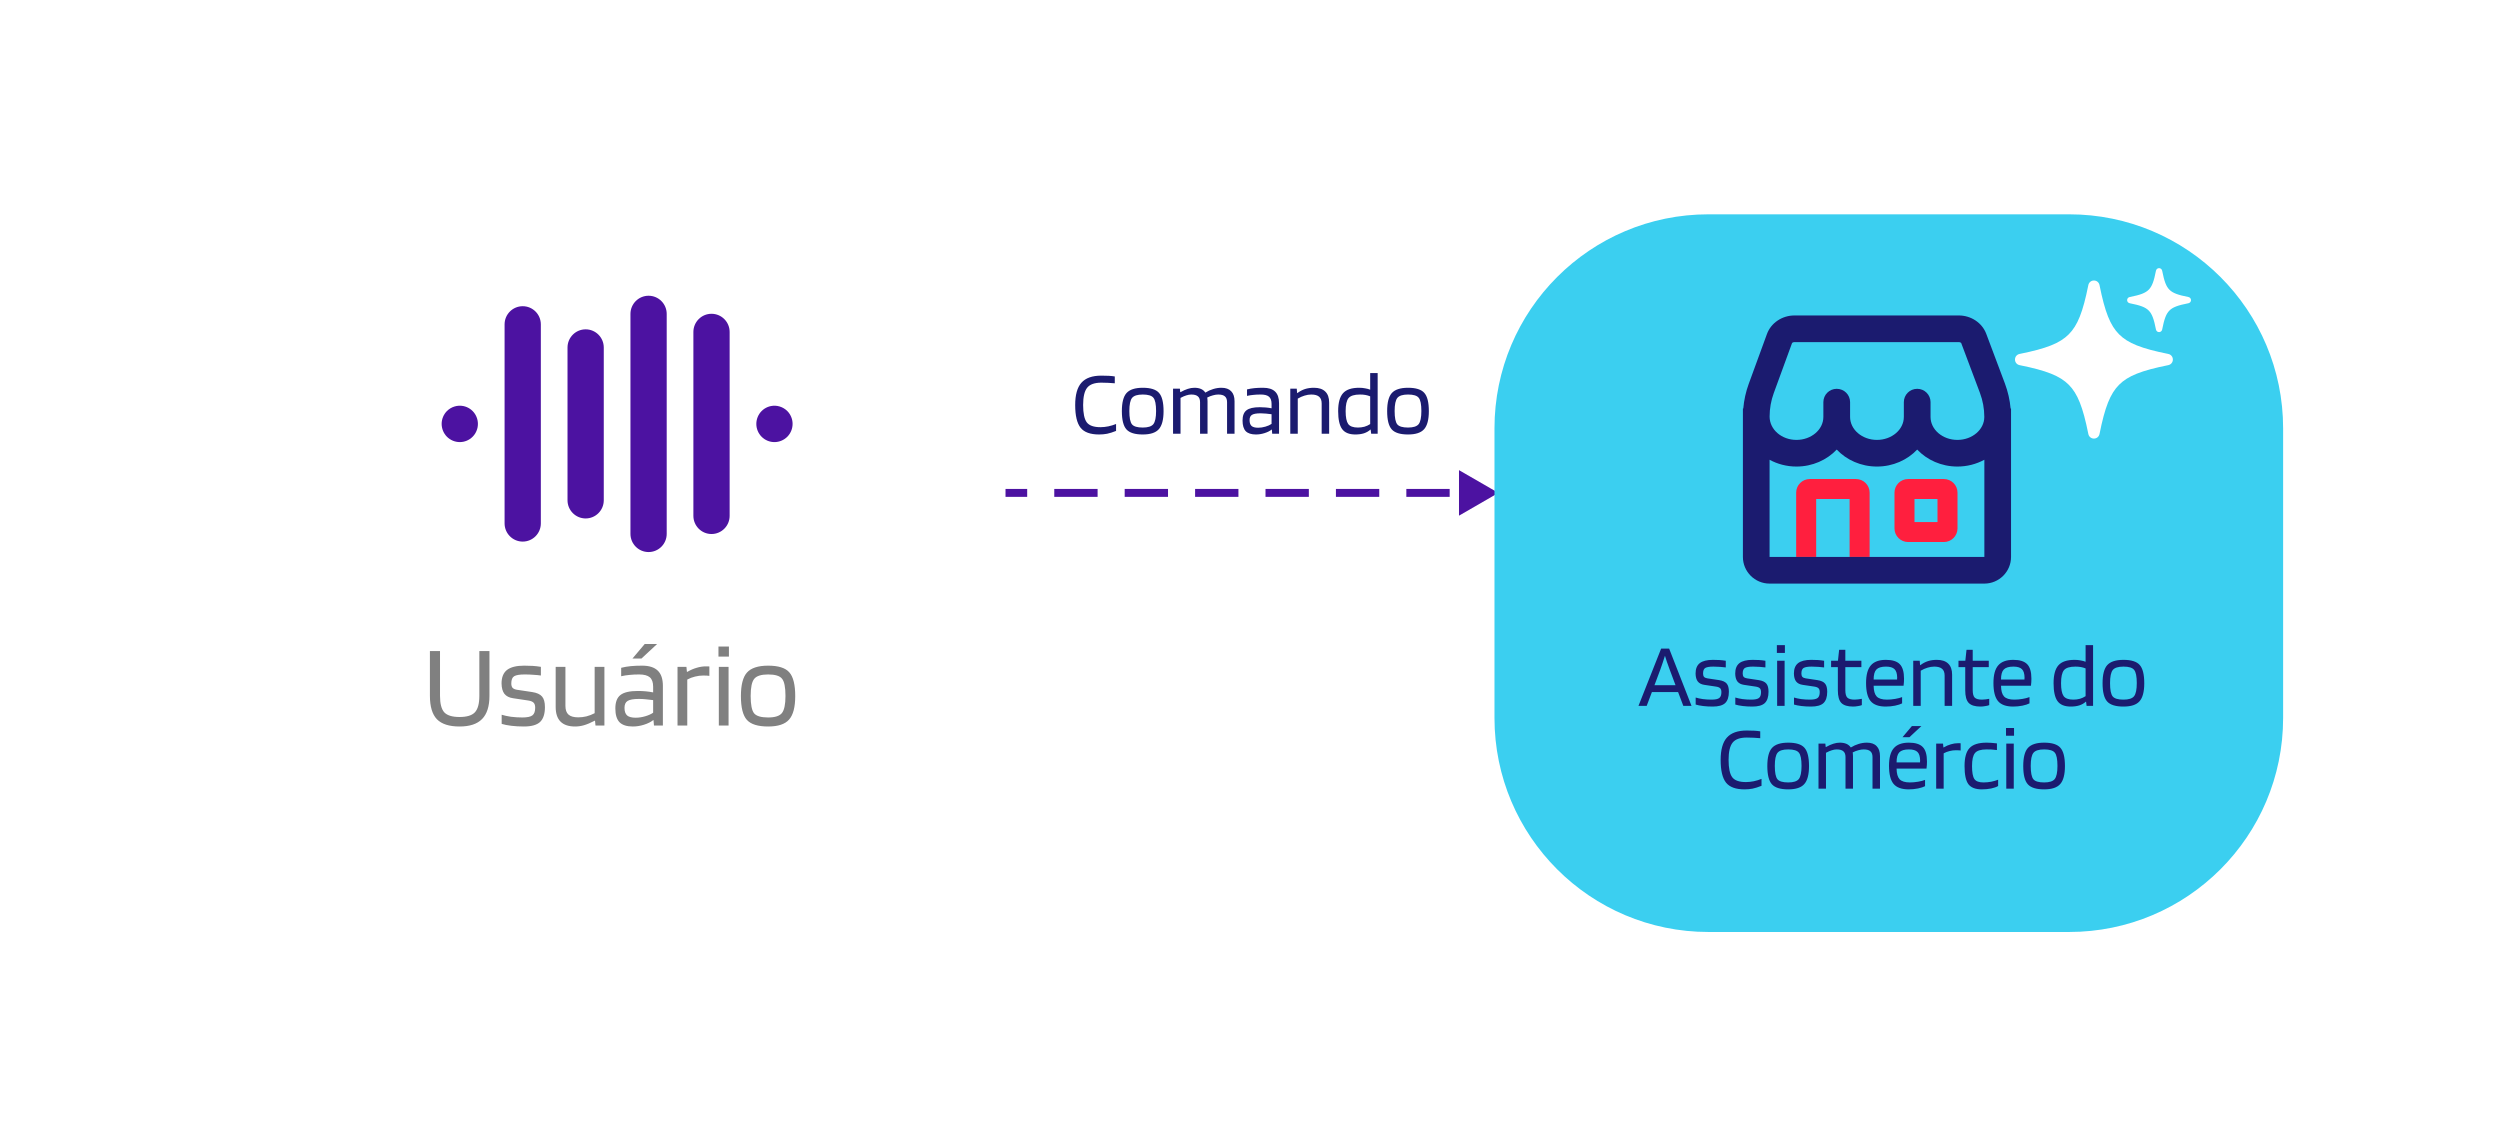 <svg width="634" height="291" viewBox="0 0 634 291" fill="none" xmlns="http://www.w3.org/2000/svg">
<g filter="url(#filter0_d_2003_6926)">
<path d="M55 88.268C55 58.297 79.297 34 109.268 34H200.732C230.703 34 255 58.297 255 88.268V161.732C255 191.703 230.703 216 200.732 216H109.268C79.297 216 55 191.703 55 161.732V88.268Z" fill="white"/>
</g>
<g clip-path="url(#clip0_2003_6926)">
<path d="M116.6 112.115C115.387 112.115 114.203 111.623 113.347 110.762C113.135 110.55 112.944 110.317 112.778 110.061C112.612 109.81 112.471 109.544 112.354 109.264C112.238 108.985 112.151 108.697 112.093 108.4C112.031 108.103 112.001 107.799 112.001 107.499C112.001 106.281 112.491 105.092 113.347 104.238C114.415 103.166 116.002 102.669 117.499 102.974C117.79 103.033 118.081 103.124 118.359 103.236C118.637 103.353 118.904 103.495 119.154 103.662C119.402 103.828 119.64 104.025 119.852 104.238C120.708 105.097 121.198 106.286 121.198 107.499C121.198 107.799 121.168 108.105 121.111 108.4C121.049 108.697 120.961 108.985 120.845 109.264C120.733 109.543 120.587 109.81 120.426 110.061C120.255 110.315 120.064 110.55 119.852 110.762C119.64 110.975 119.404 111.171 119.154 111.338C118.904 111.505 118.639 111.647 118.359 111.764C118.081 111.876 117.79 111.969 117.499 112.026C117.2 112.085 116.9 112.114 116.602 112.114L116.6 112.115Z" fill="#4C12A1"/>
<path d="M132.559 137.347C130.019 137.347 127.962 135.28 127.962 132.731V82.269C127.962 79.719 130.021 77.654 132.559 77.654C135.098 77.654 137.157 79.721 137.157 82.269V132.731C137.157 135.281 135.098 137.347 132.559 137.347Z" fill="#4C12A1"/>
<path d="M148.52 131.48C145.98 131.48 143.922 129.413 143.922 126.865V88.137C143.922 85.587 145.981 83.521 148.52 83.521C151.058 83.521 153.117 85.589 153.117 88.137V126.865C153.117 129.415 151.058 131.48 148.52 131.48Z" fill="#4C12A1"/>
<path d="M164.479 140C161.939 140 159.882 137.933 159.882 135.384V79.616C159.882 77.066 161.941 75 164.479 75C167.018 75 169.077 77.067 169.077 79.616V135.384C169.077 137.934 167.018 140 164.479 140Z" fill="#4C12A1"/>
<path d="M180.439 135.426C177.899 135.426 175.842 133.358 175.842 130.81V84.192C175.842 81.642 177.901 79.576 180.439 79.576C182.978 79.576 185.037 81.643 185.037 84.192V130.81C185.037 133.36 182.978 135.426 180.439 135.426Z" fill="#4C12A1"/>
<path d="M196.4 112.115C196.101 112.115 195.797 112.085 195.503 112.028C195.207 111.969 194.92 111.877 194.642 111.765C194.364 111.648 194.098 111.507 193.848 111.34C193.595 111.173 193.361 110.977 193.149 110.764C192.938 110.551 192.742 110.318 192.576 110.063C192.41 109.812 192.268 109.546 192.152 109.265C192.04 108.986 191.952 108.698 191.89 108.401C191.832 108.105 191.804 107.8 191.804 107.501C191.804 106.287 192.295 105.094 193.151 104.239C193.363 104.026 193.595 103.83 193.849 103.663C194.099 103.496 194.364 103.355 194.644 103.238C194.922 103.126 195.208 103.034 195.504 102.975C197 102.671 198.587 103.167 199.656 104.239C200.512 105.094 201.002 106.283 201.002 107.501C201.002 107.8 200.968 108.106 200.91 108.401C200.852 108.698 200.765 108.986 200.649 109.265C200.532 109.544 200.391 109.812 200.225 110.063C200.059 110.317 199.868 110.551 199.656 110.764C198.8 111.623 197.612 112.116 196.403 112.116L196.4 112.115Z" fill="#4C12A1"/>
</g>
<path d="M121.563 176.465V165.103H124.125V176.465C124.125 179.118 123.502 181.077 122.256 182.342C121.031 183.608 119.122 184.241 116.53 184.241C113.918 184.241 112.009 183.628 110.804 182.403C109.618 181.157 109.026 179.178 109.026 176.465V165.103H111.587V176.465C111.587 178.455 111.949 179.851 112.672 180.655C113.416 181.438 114.702 181.83 116.53 181.83C118.379 181.83 119.675 181.438 120.418 180.655C121.181 179.851 121.563 178.455 121.563 176.465ZM133.07 171.041C131.784 171.041 130.89 171.191 130.388 171.493C129.906 171.794 129.665 172.407 129.665 173.331C129.665 173.813 129.775 174.185 129.996 174.446C130.237 174.687 130.609 174.848 131.111 174.928L134.939 175.501C136.144 175.682 136.988 176.064 137.471 176.646C137.953 177.209 138.194 178.103 138.194 179.329C138.194 181.056 137.782 182.312 136.958 183.096C136.134 183.859 134.768 184.241 132.859 184.241C131.714 184.241 130.649 184.181 129.665 184.06C128.68 183.94 127.866 183.779 127.224 183.578V181.257C127.866 181.458 128.65 181.629 129.574 181.77C130.519 181.89 131.483 181.951 132.468 181.951C133.713 181.951 134.567 181.77 135.029 181.408C135.491 181.046 135.723 180.403 135.723 179.479C135.723 178.897 135.592 178.475 135.331 178.213C135.07 177.932 134.597 177.741 133.914 177.641L130.087 177.068C129.122 176.928 128.399 176.556 127.917 175.953C127.455 175.35 127.213 174.476 127.193 173.331C127.193 171.764 127.656 170.619 128.58 169.895C129.524 169.172 130.971 168.81 132.92 168.81C133.723 168.81 134.447 168.83 135.09 168.871C135.753 168.911 136.446 168.991 137.169 169.112V171.312C136.647 171.231 136.034 171.171 135.331 171.131C134.628 171.071 133.874 171.041 133.07 171.041ZM145.863 184.241C144.215 184.241 142.979 183.829 142.156 183.005C141.332 182.182 140.92 180.946 140.92 179.298V169.112H143.391V178.997C143.391 180.022 143.653 180.765 144.175 181.227C144.697 181.689 145.521 181.92 146.646 181.92C147.329 181.92 148.013 181.84 148.696 181.679C149.399 181.499 150.102 181.227 150.805 180.866V169.112H153.277V184H151.016L150.896 182.764H150.836C149.791 183.307 148.887 183.689 148.123 183.91C147.36 184.131 146.606 184.241 145.863 184.241ZM160.482 184.241C158.955 184.241 157.83 183.879 157.107 183.156C156.404 182.413 156.052 181.247 156.052 179.66C156.052 178.053 156.484 176.917 157.348 176.254C158.212 175.571 159.679 175.23 161.748 175.23C162.431 175.23 163.104 175.26 163.767 175.32C164.43 175.38 165.053 175.471 165.636 175.591V174.145C165.636 173.04 165.355 172.246 164.792 171.764C164.23 171.282 163.325 171.041 162.08 171.041C161.155 171.041 160.342 171.081 159.638 171.161C158.935 171.221 158.232 171.332 157.529 171.493V169.353C158.332 169.152 159.146 169.011 159.97 168.931C160.814 168.85 161.768 168.81 162.833 168.81C164.621 168.81 165.947 169.232 166.811 170.076C167.675 170.9 168.107 172.186 168.107 173.934V184H165.847L165.726 182.614H165.666C165.063 183.096 164.28 183.488 163.315 183.789C162.371 184.09 161.427 184.241 160.482 184.241ZM162.019 177.249C160.653 177.249 159.699 177.42 159.156 177.761C158.634 178.083 158.373 178.666 158.373 179.509C158.373 180.393 158.594 181.036 159.036 181.438C159.478 181.82 160.201 182.011 161.206 182.011C161.989 182.011 162.793 181.89 163.617 181.649C164.441 181.408 165.114 181.107 165.636 180.745V177.55C164.973 177.45 164.35 177.38 163.767 177.339C163.205 177.279 162.622 177.249 162.019 177.249ZM163.496 163.325H166.631L162.682 167.002H160.392L163.496 163.325ZM174.291 184H171.819V169.112H174.08L174.2 170.377H174.321C175.104 169.915 175.888 169.574 176.672 169.353C177.455 169.112 178.229 168.991 178.992 168.991C179.314 168.991 179.525 168.991 179.625 168.991C179.746 168.991 179.836 169.001 179.896 169.021V171.402C179.756 171.362 179.575 171.342 179.354 171.342C179.153 171.322 178.831 171.312 178.389 171.312C177.666 171.312 176.953 171.402 176.25 171.583C175.566 171.744 174.913 171.995 174.291 172.336V184ZM184.855 166.52H182.203V163.958H184.855V166.52ZM184.765 184H182.294V169.112H184.765V184ZM201.668 176.526C201.668 179.339 201.146 181.328 200.101 182.493C199.077 183.658 197.308 184.241 194.797 184.241C192.205 184.241 190.407 183.679 189.402 182.553C188.398 181.428 187.895 179.419 187.895 176.526C187.895 173.693 188.408 171.704 189.432 170.558C190.477 169.393 192.265 168.81 194.797 168.81C197.389 168.81 199.177 169.373 200.162 170.498C201.166 171.623 201.668 173.632 201.668 176.526ZM190.367 176.496C190.367 178.706 190.658 180.172 191.241 180.896C191.823 181.599 193.009 181.951 194.797 181.951C196.525 181.951 197.69 181.579 198.293 180.835C198.896 180.072 199.197 178.625 199.197 176.496C199.197 174.285 198.906 172.829 198.323 172.126C197.761 171.402 196.585 171.041 194.797 171.041C193.049 171.041 191.874 171.412 191.271 172.156C190.668 172.899 190.367 174.346 190.367 176.496Z" fill="#808080"/>
<path d="M279.077 108.334C279.709 108.334 280.373 108.265 281.067 108.126C281.776 107.972 282.432 107.771 283.034 107.524V109.283C282.185 109.622 281.429 109.861 280.766 110C280.118 110.123 279.439 110.185 278.73 110.185C276.509 110.185 274.943 109.614 274.033 108.473C273.123 107.316 272.668 105.395 272.668 102.711C272.668 100.135 273.192 98.254 274.241 97.066C275.305 95.862 276.994 95.261 279.308 95.261C280.018 95.261 280.65 95.276 281.206 95.307C281.761 95.338 282.262 95.392 282.71 95.469V97.204C282.17 97.143 281.622 97.104 281.067 97.089C280.527 97.058 279.941 97.043 279.308 97.043C277.581 97.043 276.377 97.475 275.699 98.338C275.02 99.187 274.681 100.644 274.681 102.711C274.681 104.809 274.989 106.275 275.606 107.108C276.223 107.925 277.38 108.334 279.077 108.334ZM295.079 104.262C295.079 106.421 294.678 107.948 293.876 108.843C293.089 109.738 291.732 110.185 289.803 110.185C287.813 110.185 286.433 109.753 285.662 108.889C284.89 108.026 284.505 106.483 284.505 104.262C284.505 102.087 284.898 100.56 285.685 99.68C286.487 98.786 287.86 98.338 289.803 98.338C291.793 98.338 293.166 98.77 293.922 99.634C294.693 100.498 295.079 102.04 295.079 104.262ZM286.402 104.239C286.402 105.935 286.626 107.061 287.073 107.617C287.52 108.157 288.43 108.427 289.803 108.427C291.13 108.427 292.025 108.141 292.487 107.57C292.95 106.984 293.182 105.874 293.182 104.239C293.182 102.542 292.958 101.423 292.511 100.884C292.079 100.328 291.176 100.051 289.803 100.051C288.461 100.051 287.559 100.336 287.096 100.907C286.633 101.477 286.402 102.588 286.402 104.239ZM299.382 110H297.485V98.57H299.22L299.312 99.449H299.382C300.061 99.063 300.678 98.786 301.233 98.616C301.788 98.431 302.344 98.338 302.899 98.338C303.547 98.338 304.102 98.439 304.565 98.639C305.028 98.84 305.39 99.14 305.652 99.541H305.722C306.339 99.156 306.987 98.863 307.665 98.662C308.36 98.446 309.054 98.338 309.748 98.338C310.843 98.338 311.668 98.631 312.224 99.218C312.794 99.788 313.08 100.637 313.08 101.763V110H311.182V101.994C311.182 101.331 311.005 100.845 310.65 100.536C310.295 100.212 309.732 100.051 308.961 100.051C308.529 100.051 308.074 100.12 307.596 100.259C307.118 100.382 306.64 100.567 306.161 100.814C306.192 100.968 306.208 101.123 306.208 101.277C306.223 101.431 306.231 101.593 306.231 101.763V110H304.333V101.994C304.333 101.331 304.156 100.845 303.801 100.536C303.447 100.212 302.883 100.051 302.112 100.051C301.727 100.051 301.318 100.12 300.886 100.259C300.454 100.382 299.953 100.598 299.382 100.907V110ZM318.512 110.185C317.339 110.185 316.475 109.907 315.92 109.352C315.38 108.781 315.11 107.887 315.11 106.668C315.11 105.434 315.442 104.562 316.105 104.053C316.769 103.529 317.895 103.267 319.483 103.267C320.008 103.267 320.525 103.29 321.034 103.336C321.543 103.382 322.021 103.452 322.468 103.544V102.434C322.468 101.585 322.252 100.976 321.82 100.606C321.389 100.236 320.694 100.051 319.738 100.051C319.028 100.051 318.404 100.081 317.864 100.143C317.324 100.189 316.784 100.274 316.244 100.398V98.755C316.861 98.6 317.486 98.493 318.118 98.431C318.766 98.369 319.499 98.338 320.316 98.338C321.689 98.338 322.707 98.662 323.371 99.31C324.034 99.942 324.366 100.93 324.366 102.272V110H322.63L322.538 108.936H322.491C322.029 109.306 321.427 109.607 320.687 109.838C319.962 110.069 319.237 110.185 318.512 110.185ZM319.692 104.817C318.643 104.817 317.91 104.948 317.494 105.21C317.093 105.457 316.892 105.905 316.892 106.552C316.892 107.231 317.062 107.725 317.401 108.033C317.74 108.326 318.296 108.473 319.067 108.473C319.669 108.473 320.286 108.38 320.918 108.195C321.55 108.01 322.067 107.779 322.468 107.501V105.048C321.959 104.971 321.481 104.917 321.034 104.886C320.602 104.84 320.154 104.817 319.692 104.817ZM329.113 110H327.215V98.57H328.858L328.951 99.68H329.02C329.637 99.218 330.277 98.878 330.941 98.662C331.619 98.446 332.375 98.338 333.208 98.338C334.473 98.338 335.43 98.654 336.077 99.287C336.741 99.919 337.072 100.853 337.072 102.087V110H335.175V102.318C335.175 101.547 334.959 100.976 334.527 100.606C334.095 100.236 333.432 100.051 332.537 100.051C331.982 100.051 331.411 100.143 330.825 100.328C330.254 100.498 329.684 100.752 329.113 101.092V110ZM347.478 94.613H349.375V110H347.732L347.594 108.936H347.547C347.1 109.352 346.552 109.668 345.905 109.884C345.272 110.085 344.539 110.185 343.706 110.185C342.148 110.185 341.03 109.722 340.351 108.797C339.688 107.871 339.356 106.36 339.356 104.262C339.356 102.164 339.765 100.652 340.583 99.727C341.4 98.801 342.765 98.338 344.678 98.338C345.218 98.338 345.719 98.385 346.182 98.477C346.66 98.554 347.092 98.67 347.478 98.824V94.613ZM344.91 100.051C343.475 100.051 342.503 100.351 341.994 100.953C341.501 101.555 341.254 102.657 341.254 104.262C341.254 105.82 341.47 106.907 341.902 107.524C342.349 108.126 343.174 108.427 344.377 108.427C344.948 108.427 345.496 108.357 346.02 108.218C346.545 108.064 347.031 107.84 347.478 107.547V100.513C347.108 100.359 346.714 100.243 346.298 100.166C345.881 100.089 345.419 100.051 344.91 100.051ZM362.356 104.262C362.356 106.421 361.955 107.948 361.153 108.843C360.366 109.738 359.009 110.185 357.081 110.185C355.091 110.185 353.71 109.753 352.939 108.889C352.168 108.026 351.782 106.483 351.782 104.262C351.782 102.087 352.175 100.56 352.962 99.68C353.764 98.786 355.137 98.338 357.081 98.338C359.071 98.338 360.443 98.77 361.199 99.634C361.971 100.498 362.356 102.04 362.356 104.262ZM353.679 104.239C353.679 105.935 353.903 107.061 354.35 107.617C354.798 108.157 355.708 108.427 357.081 108.427C358.407 108.427 359.302 108.141 359.765 107.57C360.228 106.984 360.459 105.874 360.459 104.239C360.459 102.542 360.235 101.423 359.788 100.884C359.356 100.328 358.454 100.051 357.081 100.051C355.739 100.051 354.836 100.336 354.374 100.907C353.911 101.477 353.679 102.588 353.679 104.239Z" fill="#1B1B6F"/>
<path d="M380 125L370 119.226V130.774L380 125ZM367.637 125V124H356.648V125V126H367.637V125ZM349.78 125V124H338.791V125V126H349.78V125ZM331.923 125V124L320.934 124V125V126H331.923V125ZM314.066 125V124H303.077V125V126H314.066V125ZM296.209 125V124H285.22V125V126H296.209V125ZM278.352 125V124H267.363V125V126H278.352V125ZM260.494 125V124H255V125V126H260.494V125Z" fill="#4C12A1"/>
<g filter="url(#filter1_d_2003_6926)">
<path d="M379 88.268C379 58.297 403.297 34 433.268 34H524.732C554.703 34 579 58.297 579 88.268V161.732C579 191.703 554.703 216 524.732 216H433.268C403.297 216 379 191.703 379 161.732V88.268Z" fill="#3BCFF0"/>
</g>
<g clip-path="url(#clip1_2003_6926)">
<path d="M547.539 84.225C547.158 84.225 546.829 83.953 546.756 83.578C546.225 80.849 545.741 79.585 544.906 78.749C544.071 77.913 542.808 77.428 540.082 76.897C539.709 76.824 539.437 76.493 539.437 76.112C539.437 75.731 539.708 75.401 540.082 75.328C542.808 74.796 544.07 74.311 544.906 73.475C545.741 72.64 546.225 71.375 546.756 68.646C546.829 68.272 547.158 68 547.539 68C547.92 68 548.25 68.272 548.323 68.646C548.854 71.375 549.338 72.639 550.173 73.475C551.008 74.311 552.27 74.796 554.996 75.328C555.37 75.401 555.642 75.731 555.642 76.112C555.642 76.493 555.371 76.824 554.996 76.897C552.27 77.428 551.008 77.913 550.173 78.749C549.338 79.585 548.854 80.849 548.323 83.578C548.25 83.953 547.92 84.225 547.539 84.225Z" fill="white"/>
<path d="M531.02 111.224C530.322 111.224 529.739 110.745 529.602 110.06C528.232 103.212 526.886 99.828 524.634 97.573C522.382 95.319 519.002 93.971 512.163 92.6C511.478 92.462 511 91.878 511 91.179C511 90.481 511.478 89.897 512.162 89.76C519.002 88.389 522.382 87.041 524.634 84.786C526.886 82.531 528.232 79.147 529.601 72.3C529.738 71.614 530.322 71.136 531.019 71.136C531.718 71.136 532.3 71.614 532.437 72.3C533.807 79.148 535.153 82.533 537.405 84.787C539.657 87.042 543.037 88.389 549.876 89.761C550.561 89.898 551.039 90.481 551.039 91.18C551.039 91.879 550.561 92.463 549.876 92.6C543.037 93.972 539.656 95.319 537.405 97.574C535.153 99.829 533.807 103.213 532.437 110.061C532.3 110.746 531.718 111.224 531.019 111.224L531.02 111.224ZM512.55 91.691C512.55 91.691 512.55 91.691 512.549 91.691C512.549 91.691 512.55 91.691 512.551 91.691H512.55Z" fill="white"/>
</g>
<path d="M417.604 179H415.522L421.26 164.492H423.296L428.965 179H426.883L425.564 175.506H418.923L417.604 179ZM422.232 166.297C422.078 166.837 421.892 167.408 421.676 168.009C421.476 168.611 421.268 169.212 421.052 169.814L419.571 173.771H424.916L423.435 169.814C423.126 168.966 422.88 168.279 422.695 167.755C422.525 167.23 422.371 166.744 422.232 166.297ZM434.51 169.051C433.523 169.051 432.837 169.166 432.451 169.398C432.081 169.629 431.896 170.099 431.896 170.809C431.896 171.179 431.98 171.465 432.15 171.665C432.335 171.85 432.621 171.974 433.006 172.035L435.945 172.475C436.87 172.614 437.518 172.907 437.888 173.354C438.259 173.786 438.444 174.473 438.444 175.414C438.444 176.74 438.128 177.704 437.495 178.306C436.863 178.892 435.814 179.185 434.348 179.185C433.469 179.185 432.651 179.139 431.896 179.046C431.14 178.954 430.515 178.83 430.021 178.676V176.894C430.515 177.049 431.117 177.18 431.826 177.288C432.551 177.38 433.292 177.427 434.048 177.427C435.004 177.427 435.659 177.288 436.014 177.01C436.369 176.732 436.546 176.239 436.546 175.529C436.546 175.082 436.446 174.758 436.246 174.557C436.045 174.341 435.683 174.195 435.158 174.118L432.22 173.678C431.479 173.57 430.924 173.285 430.554 172.822C430.199 172.359 430.014 171.688 429.998 170.809C429.998 169.606 430.353 168.727 431.063 168.171C431.788 167.616 432.898 167.338 434.395 167.338C435.012 167.338 435.567 167.354 436.061 167.385C436.57 167.415 437.102 167.477 437.657 167.57V169.259C437.256 169.197 436.786 169.151 436.246 169.12C435.706 169.074 435.127 169.051 434.51 169.051ZM444.563 169.051C443.576 169.051 442.889 169.166 442.503 169.398C442.133 169.629 441.948 170.099 441.948 170.809C441.948 171.179 442.033 171.465 442.203 171.665C442.388 171.85 442.673 171.974 443.059 172.035L445.997 172.475C446.923 172.614 447.571 172.907 447.941 173.354C448.311 173.786 448.496 174.473 448.496 175.414C448.496 176.74 448.18 177.704 447.548 178.306C446.915 178.892 445.866 179.185 444.401 179.185C443.522 179.185 442.704 179.139 441.948 179.046C441.192 178.954 440.568 178.83 440.074 178.676V176.894C440.568 177.049 441.169 177.18 441.879 177.288C442.604 177.38 443.344 177.427 444.1 177.427C445.056 177.427 445.712 177.288 446.067 177.01C446.422 176.732 446.599 176.239 446.599 175.529C446.599 175.082 446.499 174.758 446.298 174.557C446.098 174.341 445.735 174.195 445.211 174.118L442.272 173.678C441.532 173.57 440.976 173.285 440.606 172.822C440.251 172.359 440.066 171.688 440.051 170.809C440.051 169.606 440.406 168.727 441.115 168.171C441.84 167.616 442.951 167.338 444.447 167.338C445.064 167.338 445.619 167.354 446.113 167.385C446.622 167.415 447.154 167.477 447.71 167.57V169.259C447.309 169.197 446.838 169.151 446.298 169.12C445.758 169.074 445.18 169.051 444.563 169.051ZM452.649 165.58H450.612V163.613H452.649V165.58ZM452.579 179H450.682V167.57H452.579V179ZM459.448 169.051C458.461 169.051 457.774 169.166 457.389 169.398C457.019 169.629 456.833 170.099 456.833 170.809C456.833 171.179 456.918 171.465 457.088 171.665C457.273 171.85 457.558 171.974 457.944 172.035L460.883 172.475C461.808 172.614 462.456 172.907 462.826 173.354C463.197 173.786 463.382 174.473 463.382 175.414C463.382 176.74 463.065 177.704 462.433 178.306C461.801 178.892 460.752 179.185 459.286 179.185C458.407 179.185 457.589 179.139 456.833 179.046C456.078 178.954 455.453 178.83 454.959 178.676V176.894C455.453 177.049 456.055 177.18 456.764 177.288C457.489 177.38 458.23 177.427 458.985 177.427C459.942 177.427 460.597 177.288 460.952 177.01C461.307 176.732 461.484 176.239 461.484 175.529C461.484 175.082 461.384 174.758 461.183 174.557C460.983 174.341 460.62 174.195 460.096 174.118L457.157 173.678C456.417 173.57 455.862 173.285 455.491 172.822C455.137 172.359 454.952 171.688 454.936 170.809C454.936 169.606 455.291 168.727 456.001 168.171C456.726 167.616 457.836 167.338 459.332 167.338C459.949 167.338 460.505 167.354 460.998 167.385C461.507 167.415 462.04 167.477 462.595 167.57V169.259C462.194 169.197 461.723 169.151 461.183 169.12C460.644 169.074 460.065 169.051 459.448 169.051ZM472.164 177.218V178.815C471.917 178.923 471.578 179.008 471.146 179.069C470.73 179.147 470.329 179.185 469.943 179.185C468.555 179.185 467.56 178.877 466.958 178.26C466.372 177.643 466.079 176.578 466.079 175.066V169.189H464.367V167.57H466.102L466.403 164.793H467.976V167.57H472.049V169.189H467.976V174.997C467.976 175.938 468.146 176.578 468.485 176.918C468.84 177.257 469.457 177.427 470.336 177.427C470.614 177.427 470.93 177.403 471.285 177.357C471.655 177.311 471.948 177.265 472.164 177.218ZM482.374 176.779V178.375C481.973 178.591 481.379 178.784 480.592 178.954C479.821 179.108 479.034 179.185 478.232 179.185C476.443 179.185 475.162 178.722 474.391 177.797C473.62 176.871 473.234 175.344 473.234 173.215C473.234 171.164 473.635 169.675 474.437 168.75C475.239 167.809 476.52 167.338 478.278 167.338C479.913 167.338 481.086 167.709 481.795 168.449C482.505 169.174 482.86 170.393 482.86 172.105C482.86 172.413 482.852 172.699 482.836 172.961C482.821 173.223 482.79 173.539 482.744 173.91H475.155C475.17 175.174 475.424 176.077 475.918 176.617C476.427 177.157 477.299 177.427 478.533 177.427C479.196 177.427 479.89 177.365 480.615 177.241C481.34 177.118 481.926 176.964 482.374 176.779ZM481.124 171.85C481.109 170.832 480.885 170.115 480.453 169.698C480.021 169.266 479.296 169.051 478.278 169.051C477.137 169.051 476.327 169.297 475.849 169.791C475.386 170.269 475.155 171.118 475.155 172.336H481.101C481.101 172.305 481.101 172.236 481.101 172.128C481.116 172.005 481.124 171.912 481.124 171.85ZM487.095 179H485.198V167.57H486.84L486.933 168.68H487.002C487.619 168.218 488.26 167.878 488.923 167.662C489.602 167.446 490.357 167.338 491.19 167.338C492.455 167.338 493.412 167.655 494.06 168.287C494.723 168.919 495.055 169.853 495.055 171.087V179H493.157V171.318C493.157 170.547 492.941 169.976 492.509 169.606C492.077 169.236 491.414 169.051 490.519 169.051C489.964 169.051 489.393 169.143 488.807 169.328C488.236 169.498 487.666 169.752 487.095 170.092V179ZM504.468 177.218V178.815C504.222 178.923 503.882 179.008 503.45 179.069C503.034 179.147 502.633 179.185 502.247 179.185C500.859 179.185 499.864 178.877 499.262 178.26C498.676 177.643 498.383 176.578 498.383 175.066V169.189H496.671V167.57H498.406L498.707 164.793H500.28V167.57H504.353V169.189H500.28V174.997C500.28 175.938 500.45 176.578 500.789 176.918C501.144 177.257 501.761 177.427 502.64 177.427C502.918 177.427 503.234 177.403 503.589 177.357C503.959 177.311 504.252 177.265 504.468 177.218ZM514.678 176.779V178.375C514.277 178.591 513.683 178.784 512.896 178.954C512.125 179.108 511.338 179.185 510.536 179.185C508.747 179.185 507.466 178.722 506.695 177.797C505.924 176.871 505.538 175.344 505.538 173.215C505.538 171.164 505.939 169.675 506.741 168.75C507.544 167.809 508.824 167.338 510.582 167.338C512.217 167.338 513.39 167.709 514.099 168.449C514.809 169.174 515.164 170.393 515.164 172.105C515.164 172.413 515.156 172.699 515.141 172.961C515.125 173.223 515.094 173.539 515.048 173.91H507.459C507.474 175.174 507.729 176.077 508.222 176.617C508.731 177.157 509.603 177.427 510.837 177.427C511.5 177.427 512.194 177.365 512.919 177.241C513.644 177.118 514.23 176.964 514.678 176.779ZM513.428 171.85C513.413 170.832 513.189 170.115 512.757 169.698C512.325 169.266 511.6 169.051 510.582 169.051C509.441 169.051 508.631 169.297 508.153 169.791C507.69 170.269 507.459 171.118 507.459 172.336H513.405C513.405 172.305 513.405 172.236 513.405 172.128C513.421 172.005 513.428 171.912 513.428 171.85ZM528.907 163.613H530.804V179H529.161L529.022 177.936H528.976C528.529 178.352 527.981 178.668 527.333 178.884C526.701 179.085 525.968 179.185 525.135 179.185C523.577 179.185 522.459 178.722 521.78 177.797C521.117 176.871 520.785 175.36 520.785 173.262C520.785 171.164 521.194 169.652 522.011 168.727C522.829 167.801 524.194 167.338 526.107 167.338C526.647 167.338 527.148 167.385 527.611 167.477C528.089 167.554 528.521 167.67 528.907 167.824V163.613ZM526.338 169.051C524.904 169.051 523.932 169.351 523.423 169.953C522.929 170.555 522.682 171.657 522.682 173.262C522.682 174.82 522.898 175.907 523.33 176.524C523.778 177.126 524.603 177.427 525.806 177.427C526.377 177.427 526.924 177.357 527.449 177.218C527.973 177.064 528.459 176.84 528.907 176.547V169.513C528.536 169.359 528.143 169.243 527.727 169.166C527.31 169.089 526.847 169.051 526.338 169.051ZM543.785 173.262C543.785 175.421 543.384 176.948 542.582 177.843C541.795 178.738 540.438 179.185 538.509 179.185C536.519 179.185 535.139 178.753 534.368 177.889C533.596 177.026 533.211 175.483 533.211 173.262C533.211 171.087 533.604 169.56 534.391 168.68C535.193 167.786 536.566 167.338 538.509 167.338C540.499 167.338 541.872 167.77 542.628 168.634C543.399 169.498 543.785 171.04 543.785 173.262ZM535.108 173.239C535.108 174.935 535.332 176.061 535.779 176.617C536.226 177.157 537.137 177.427 538.509 177.427C539.836 177.427 540.731 177.141 541.193 176.57C541.656 175.984 541.888 174.874 541.888 173.239C541.888 171.542 541.664 170.423 541.217 169.884C540.785 169.328 539.882 169.051 538.509 169.051C537.167 169.051 536.265 169.336 535.802 169.907C535.339 170.477 535.108 171.588 535.108 173.239ZM442.765 198.334C443.397 198.334 444.06 198.265 444.754 198.126C445.464 197.972 446.12 197.771 446.721 197.524V199.283C445.873 199.622 445.117 199.861 444.454 200C443.806 200.123 443.127 200.185 442.418 200.185C440.196 200.185 438.631 199.614 437.72 198.473C436.81 197.316 436.355 195.395 436.355 192.711C436.355 190.135 436.88 188.253 437.929 187.066C438.993 185.862 440.682 185.261 442.996 185.261C443.706 185.261 444.338 185.276 444.893 185.307C445.449 185.338 445.95 185.392 446.397 185.469V187.205C445.857 187.143 445.31 187.104 444.754 187.089C444.215 187.058 443.628 187.043 442.996 187.043C441.268 187.043 440.065 187.474 439.386 188.338C438.708 189.187 438.368 190.644 438.368 192.711C438.368 194.809 438.677 196.275 439.294 197.108C439.911 197.925 441.068 198.334 442.765 198.334ZM458.767 194.262C458.767 196.421 458.365 197.948 457.563 198.843C456.777 199.738 455.419 200.185 453.491 200.185C451.501 200.185 450.121 199.753 449.349 198.889C448.578 198.026 448.192 196.483 448.192 194.262C448.192 192.087 448.586 190.56 449.372 189.68C450.175 188.786 451.547 188.338 453.491 188.338C455.481 188.338 456.854 188.77 457.61 189.634C458.381 190.498 458.767 192.04 458.767 194.262ZM450.09 194.239C450.09 195.935 450.313 197.061 450.761 197.617C451.208 198.157 452.118 198.427 453.491 198.427C454.818 198.427 455.712 198.141 456.175 197.57C456.638 196.984 456.869 195.874 456.869 194.239C456.869 192.542 456.646 191.423 456.198 190.884C455.766 190.328 454.864 190.051 453.491 190.051C452.149 190.051 451.247 190.336 450.784 190.907C450.321 191.477 450.09 192.588 450.09 194.239ZM463.07 200H461.172V188.57H462.908L463 189.449H463.07C463.748 189.063 464.365 188.786 464.921 188.616C465.476 188.431 466.031 188.338 466.587 188.338C467.234 188.338 467.79 188.439 468.253 188.639C468.715 188.84 469.078 189.14 469.34 189.541H469.409C470.026 189.156 470.674 188.863 471.353 188.662C472.047 188.446 472.741 188.338 473.435 188.338C474.531 188.338 475.356 188.631 475.911 189.218C476.482 189.788 476.767 190.637 476.767 191.763V200H474.87V191.994C474.87 191.331 474.693 190.845 474.338 190.536C473.983 190.212 473.42 190.051 472.649 190.051C472.217 190.051 471.762 190.12 471.284 190.259C470.805 190.382 470.327 190.567 469.849 190.814C469.88 190.968 469.895 191.123 469.895 191.277C469.911 191.431 469.918 191.593 469.918 191.763V200H468.021V191.994C468.021 191.331 467.844 190.845 467.489 190.536C467.134 190.212 466.571 190.051 465.8 190.051C465.414 190.051 465.005 190.12 464.574 190.259C464.142 190.382 463.64 190.598 463.07 190.907V200ZM488.192 197.779V199.375C487.791 199.591 487.197 199.784 486.41 199.954C485.639 200.108 484.853 200.185 484.05 200.185C482.261 200.185 480.981 199.722 480.209 198.797C479.438 197.871 479.053 196.344 479.053 194.215C479.053 192.164 479.454 190.675 480.256 189.75C481.058 188.809 482.338 188.338 484.097 188.338C485.732 188.338 486.904 188.709 487.614 189.449C488.323 190.174 488.678 191.393 488.678 193.105C488.678 193.413 488.67 193.699 488.655 193.961C488.639 194.223 488.609 194.539 488.562 194.91H480.973C480.988 196.174 481.243 197.077 481.737 197.617C482.246 198.157 483.117 198.427 484.351 198.427C485.014 198.427 485.709 198.365 486.434 198.241C487.159 198.118 487.745 197.964 488.192 197.779ZM486.943 192.85C486.927 191.832 486.704 191.115 486.272 190.698C485.84 190.266 485.115 190.051 484.097 190.051C482.955 190.051 482.145 190.297 481.667 190.791C481.204 191.269 480.973 192.118 480.973 193.336H486.92C486.92 193.305 486.92 193.236 486.92 193.128C486.935 193.005 486.943 192.912 486.943 192.85ZM484.86 184.127H487.267L484.235 186.95H482.477L484.86 184.127ZM492.913 200H491.016V188.57H492.751L492.844 189.541H492.937C493.538 189.187 494.14 188.924 494.741 188.755C495.343 188.57 495.937 188.477 496.523 188.477C496.77 188.477 496.932 188.477 497.009 188.477C497.101 188.477 497.171 188.485 497.217 188.5V190.328C497.109 190.297 496.97 190.282 496.801 190.282C496.646 190.266 496.4 190.259 496.06 190.259C495.505 190.259 494.957 190.328 494.417 190.467C493.893 190.59 493.392 190.783 492.913 191.045V200ZM506.724 197.732V199.329C506.338 199.576 505.76 199.784 504.989 199.954C504.233 200.108 503.438 200.185 502.605 200.185C500.986 200.185 499.844 199.745 499.181 198.866C498.533 197.987 498.209 196.452 498.209 194.262C498.209 192.118 498.633 190.598 499.482 189.703C500.33 188.793 501.772 188.338 503.809 188.338C504.256 188.338 504.657 188.354 505.012 188.385C505.382 188.4 505.852 188.446 506.423 188.523V190.212C505.852 190.135 505.382 190.089 505.012 190.074C504.657 190.058 504.256 190.051 503.809 190.051C502.359 190.051 501.379 190.351 500.87 190.953C500.361 191.539 500.106 192.642 500.106 194.262C500.106 195.881 500.307 196.984 500.708 197.57C501.109 198.141 501.88 198.427 503.022 198.427C503.654 198.427 504.31 198.365 504.989 198.241C505.667 198.103 506.246 197.933 506.724 197.732ZM510.76 186.58H508.724V184.613H510.76V186.58ZM510.691 200H508.794V188.57H510.691V200ZM523.669 194.262C523.669 196.421 523.268 197.948 522.465 198.843C521.679 199.738 520.321 200.185 518.393 200.185C516.403 200.185 515.023 199.753 514.251 198.889C513.48 198.026 513.094 196.483 513.094 194.262C513.094 192.087 513.488 190.56 514.274 189.68C515.077 188.786 516.449 188.338 518.393 188.338C520.383 188.338 521.756 188.77 522.512 189.634C523.283 190.498 523.669 192.04 523.669 194.262ZM514.992 194.239C514.992 195.935 515.215 197.061 515.663 197.617C516.11 198.157 517.02 198.427 518.393 198.427C519.72 198.427 520.614 198.141 521.077 197.57C521.54 196.984 521.771 195.874 521.771 194.239C521.771 192.542 521.548 191.423 521.1 190.884C520.668 190.328 519.766 190.051 518.393 190.051C517.051 190.051 516.149 190.336 515.686 190.907C515.223 191.477 514.992 192.588 514.992 194.239Z" fill="#1B1B6F"/>
<g clip-path="url(#clip2_2003_6926)">
<path d="M492.967 121.482H483.899C481.993 121.482 480.443 123.029 480.443 124.933V134.007C480.443 135.911 481.993 137.458 483.899 137.458H492.967C494.873 137.458 496.423 135.911 496.423 134.007V124.933C496.423 123.029 494.873 121.482 492.967 121.482ZM491.348 132.39H485.518V126.55H491.348V132.39Z" fill="#FF1F3E"/>
<path d="M470.678 121.482H458.964C457.058 121.482 455.508 123.029 455.508 124.933V141.243H460.583V126.55H469.059V141.243H474.134V124.933C474.134 123.029 472.584 121.482 470.678 121.482Z" fill="#FF1F3E"/>
<path d="M509.892 103.611C509.699 101.446 509.212 99.31 508.437 97.237L503.71 84.649C502.663 81.868 499.865 80 496.743 80H455.085C451.934 80 449.126 81.894 448.098 84.708L443.48 97.346C442.741 99.365 442.279 101.449 442.096 103.611H442V141.243C442 144.968 445.036 148 448.766 148H503.234C506.964 148 510 144.968 510 141.243V103.611H509.892ZM449.836 99.665L454.454 87.025C454.481 86.949 454.712 86.757 455.085 86.757H496.743C497.116 86.757 497.347 86.949 497.374 87.025L502.101 99.609C502.845 101.592 503.221 103.654 503.221 105.736C503.221 108.947 500.162 111.56 496.403 111.56C492.643 111.56 489.587 108.947 489.587 105.736V101.981C489.587 100.114 488.074 98.603 486.205 98.603C486.203 98.603 486.202 98.603 486.201 98.603C486.2 98.603 486.199 98.603 486.198 98.603C484.328 98.603 482.815 100.114 482.815 101.981V105.736C482.815 108.947 479.756 111.56 475.997 111.56C472.237 111.56 469.182 108.947 469.182 105.736V101.981C469.182 100.114 467.668 98.603 465.799 98.603C465.797 98.603 465.795 98.603 465.794 98.603C465.792 98.603 465.79 98.603 465.789 98.603C463.919 98.603 462.406 100.114 462.406 101.981V105.736C462.406 108.947 459.347 111.56 455.587 111.56C451.828 111.56 448.772 108.947 448.772 105.641C448.772 103.602 449.129 101.592 449.836 99.665ZM503.234 141.243H448.766V116.597C450.773 117.684 453.099 118.317 455.587 118.317C459.655 118.317 463.301 116.644 465.793 114.011C468.284 116.644 471.929 118.317 475.997 118.317C480.063 118.317 483.709 116.645 486.201 114.013C488.692 116.645 492.336 118.317 496.403 118.317C498.895 118.317 501.224 117.682 503.234 116.592V141.243Z" fill="#1B1B6F"/>
</g>
<defs>
<filter id="filter0_d_2003_6926" x="0.732" y="0.082" width="308.536" height="290.536" filterUnits="userSpaceOnUse" color-interpolation-filters="sRGB">
<feFlood flood-opacity="0" result="BackgroundImageFix"/>
<feColorMatrix in="SourceAlpha" type="matrix" values="0 0 0 0 0 0 0 0 0 0 0 0 0 0 0 0 0 0 127 0" result="hardAlpha"/>
<feOffset dy="20.351"/>
<feGaussianBlur stdDeviation="27.134"/>
<feComposite in2="hardAlpha" operator="out"/>
<feColorMatrix type="matrix" values="0 0 0 0 0 0 0 0 0 0 0 0 0 0 0 0 0 0 0.1 0"/>
<feBlend mode="normal" in2="BackgroundImageFix" result="effect1_dropShadow_2003_6926"/>
<feBlend mode="normal" in="SourceGraphic" in2="effect1_dropShadow_2003_6926" result="shape"/>
</filter>
<filter id="filter1_d_2003_6926" x="324.732" y="0.082" width="308.536" height="290.536" filterUnits="userSpaceOnUse" color-interpolation-filters="sRGB">
<feFlood flood-opacity="0" result="BackgroundImageFix"/>
<feColorMatrix in="SourceAlpha" type="matrix" values="0 0 0 0 0 0 0 0 0 0 0 0 0 0 0 0 0 0 127 0" result="hardAlpha"/>
<feOffset dy="20.351"/>
<feGaussianBlur stdDeviation="27.134"/>
<feComposite in2="hardAlpha" operator="out"/>
<feColorMatrix type="matrix" values="0 0 0 0 0 0 0 0 0 0 0 0 0 0 0 0 0 0 0.1 0"/>
<feBlend mode="normal" in2="BackgroundImageFix" result="effect1_dropShadow_2003_6926"/>
<feBlend mode="normal" in="SourceGraphic" in2="effect1_dropShadow_2003_6926" result="shape"/>
</filter>
<clipPath id="clip0_2003_6926">
<rect width="89" height="65" fill="white" transform="translate(112 75)"/>
</clipPath>
<clipPath id="clip1_2003_6926">
<rect width="44.641" height="43.224" fill="white" transform="translate(511 68)"/>
</clipPath>
<clipPath id="clip2_2003_6926">
<rect width="68" height="68" fill="white" transform="translate(442 80)"/>
</clipPath>
</defs>
</svg>

